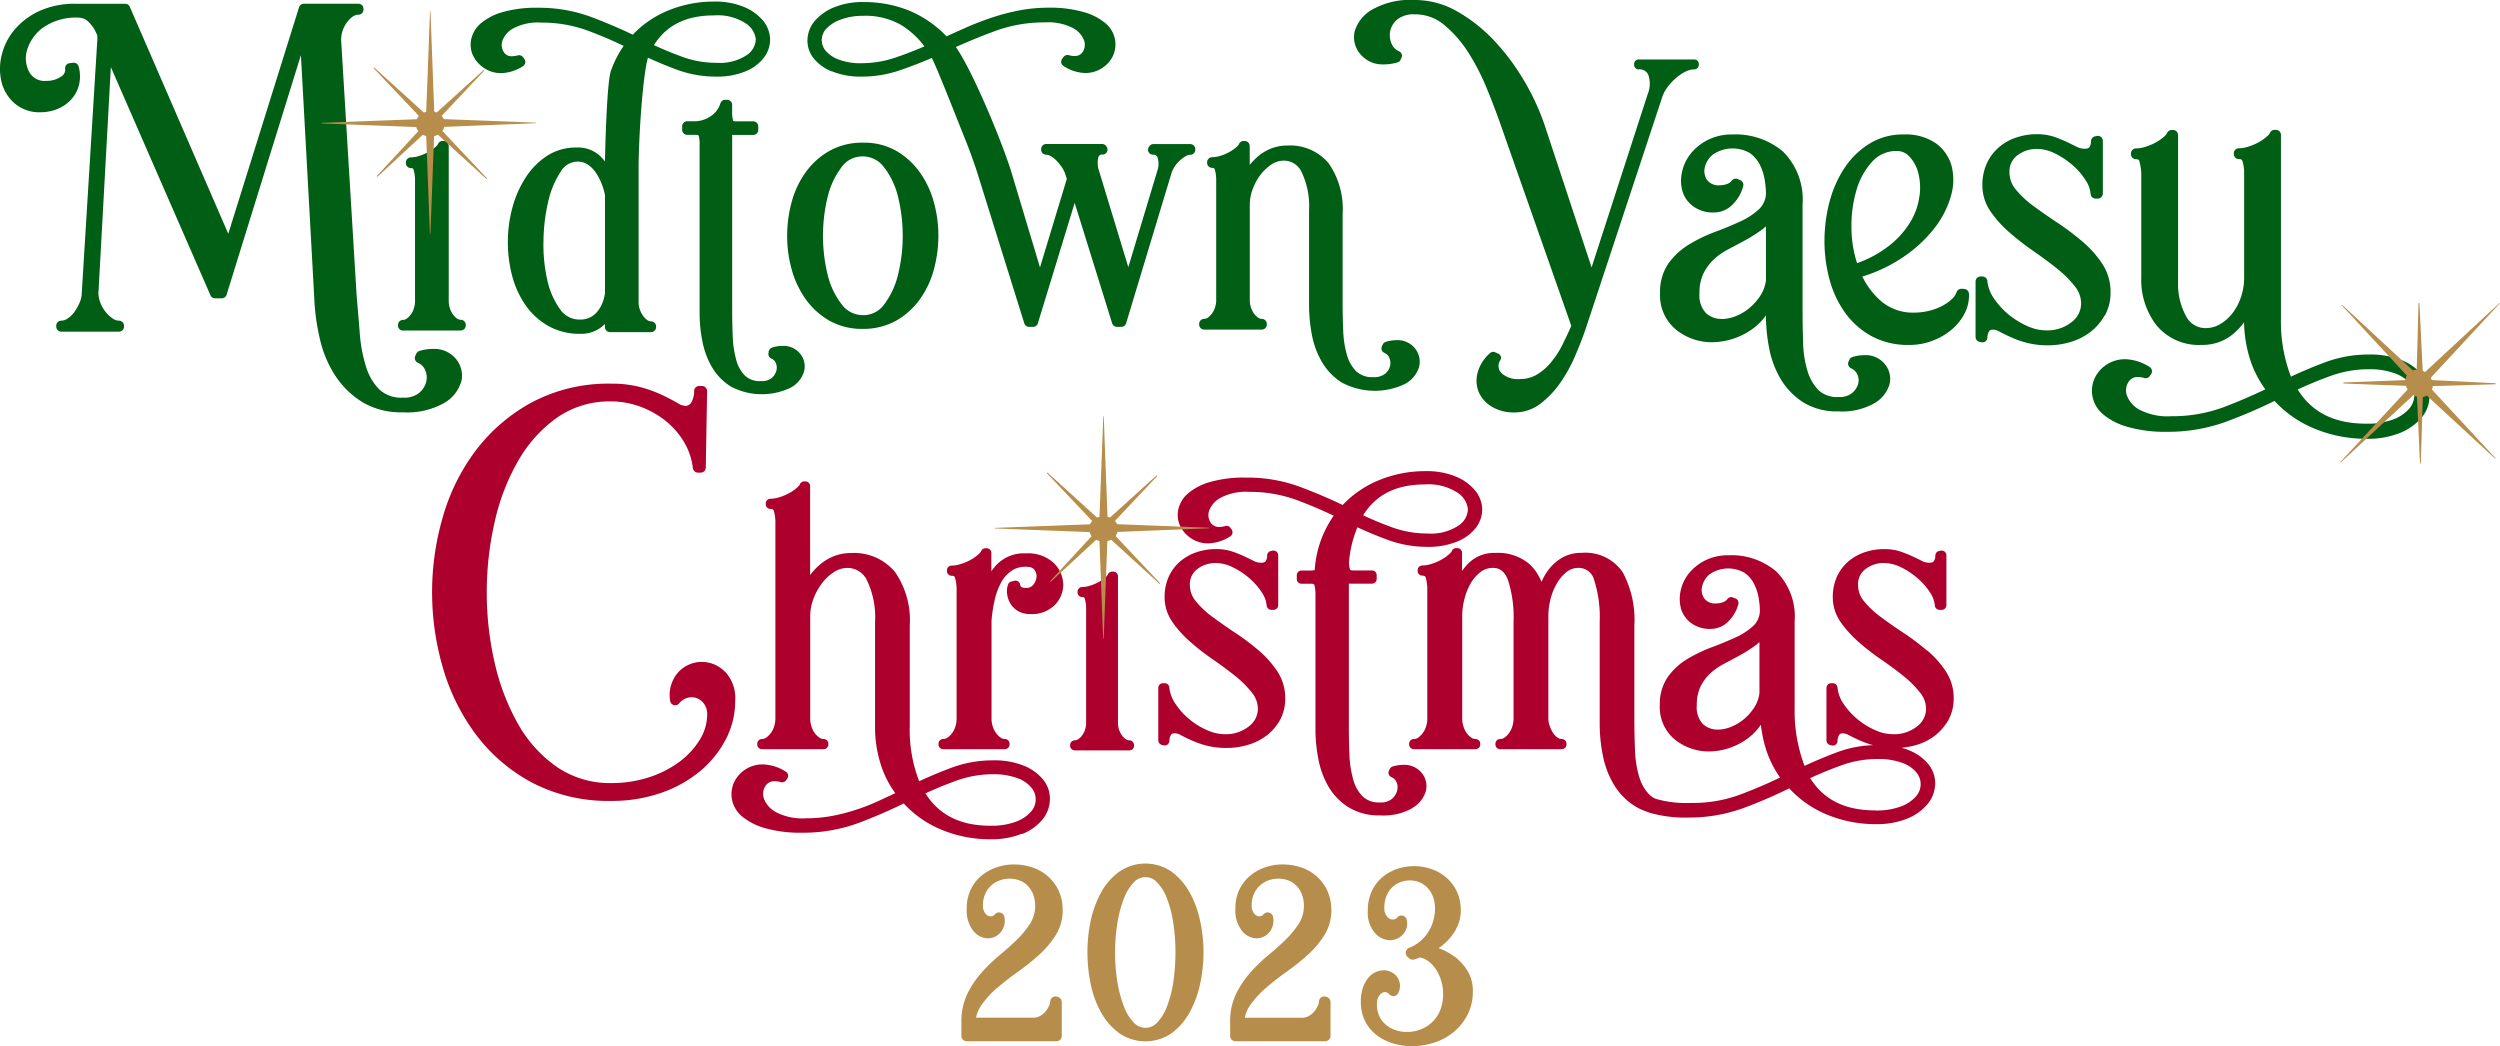 <svg xmlns="http://www.w3.org/2000/svg" width="243.659" height="101.969"><path d="M97.193 96.289a25.01 25.01 0 011.987-1.553 22.751 22.751 0 002.059-1.641 9.06 9.06 0 001.633-1.915 4.571 4.571 0 00.7-2.462 4.51 4.51 0 00-.418-1.963 4.315 4.315 0 00-1.086-1.408 4.4 4.4 0 00-1.529-.829 5.594 5.594 0 00-1.706-.265 5.218 5.218 0 00-1.657.265 4.559 4.559 0 00-1.48.8 3.948 3.948 0 00-1.062 1.335 4.1 4.1 0 00-.41 1.874 3.216 3.216 0 00.628 2.188 1.894 1.894 0 001.416.74 1.6 1.6 0 001.247-.579 1.759 1.759 0 00.378-1.5.528.528 0 00-.378-.426.456.456 0 00-.145-.024.518.518 0 00-.394.177.515.515 0 01-.418.209.636.636 0 01-.5-.257 1.186 1.186 0 01-.257-.813 2.607 2.607 0 01.225-1.126 2.47 2.47 0 01.579-.813 2.425 2.425 0 01.821-.491 2.836 2.836 0 01.957-.177 2.941 2.941 0 01.949.161 2.122 2.122 0 01.78.483 2.549 2.549 0 01.563.837 3.282 3.282 0 01-.241 2.848 8.855 8.855 0 01-1.255 1.553 24.075 24.075 0 01-1.689 1.52 17.139 17.139 0 00-1.786 1.714 9.344 9.344 0 00-1.416 2.1 6.1 6.1 0 00-.587 2.735v1.376a.522.522 0 00.523.523h8.737a.522.522 0 00.523-.523v-3.29a.526.526 0 00-.378-.507l-.08-.024a.456.456 0 00-.145-.024.544.544 0 00-.314.1.534.534 0 00-.209.418 1.043 1.043 0 01-.1.362 2.323 2.323 0 01-.338.563 1.825 1.825 0 01-.547.459 1.418 1.418 0 01-.708.169h-5.533a3.217 3.217 0 01.547-1.263 9.634 9.634 0 011.512-1.657zm26.186 0a25.013 25.013 0 011.987-1.555 21.429 21.429 0 002.059-1.641 9.059 9.059 0 001.633-1.915 4.571 4.571 0 00.7-2.462 4.51 4.51 0 00-.418-1.963 4.315 4.315 0 00-1.086-1.408 4.4 4.4 0 00-1.529-.829 5.594 5.594 0 00-1.706-.265 5.218 5.218 0 00-1.657.265 4.441 4.441 0 00-1.472.8 3.981 3.981 0 00-1.48 3.21 3.216 3.216 0 00.627 2.188 1.894 1.894 0 001.416.74 1.6 1.6 0 001.247-.579 1.759 1.759 0 00.378-1.5.528.528 0 00-.378-.426.456.456 0 00-.145-.024.518.518 0 00-.394.177.512.512 0 01-.41.209.646.646 0 01-.5-.257 1.186 1.186 0 01-.257-.813 2.607 2.607 0 01.225-1.126 2.47 2.47 0 01.579-.813 2.561 2.561 0 01.821-.491 2.836 2.836 0 01.957-.177 2.94 2.94 0 01.949.161 2.121 2.121 0 01.78.483 2.549 2.549 0 01.563.837 3.282 3.282 0 01-.241 2.848 9.159 9.159 0 01-1.255 1.553 24.075 24.075 0 01-1.689 1.52 16.346 16.346 0 00-1.786 1.714 9.343 9.343 0 00-1.416 2.1 6.1 6.1 0 00-.587 2.735v1.376a.522.522 0 00.523.523h8.737a.522.522 0 00.523-.523v-3.29a.526.526 0 00-.378-.507l-.08-.024a.456.456 0 00-.145-.024.544.544 0 00-.314.1.534.534 0 00-.209.418 1.043 1.043 0 01-.1.362 2.578 2.578 0 01-.346.571 1.825 1.825 0 01-.547.459 1.418 1.418 0 01-.708.169h-5.527a3.218 3.218 0 01.547-1.263 9.634 9.634 0 011.509-1.643zm18.359-3.057a5.417 5.417 0 00-1.529-.821 5.561 5.561 0 001.078-.949 4.785 4.785 0 00.78-1.223 3.714 3.714 0 00.306-1.5 4.248 4.248 0 00-.394-1.874 4.026 4.026 0 00-1.054-1.368 4.437 4.437 0 00-1.464-.813 5.193 5.193 0 00-1.641-.265 5.107 5.107 0 00-1.633.265 4.451 4.451 0 00-1.44.8 3.946 3.946 0 00-1.038 1.352 4.337 4.337 0 00-.394 1.874 3.068 3.068 0 00.668 2.2 2.011 2.011 0 001.48.724 1.7 1.7 0 001.239-.523 1.565 1.565 0 00.41-1.44.521.521 0 00-.37-.418.506.506 0 00-.153-.024.519.519 0 00-.386.169.584.584 0 01-.451.225.729.729 0 01-.555-.282 1.216 1.216 0 01-.274-.861 2.97 2.97 0 01.217-1.175 2.431 2.431 0 01.563-.837 2.286 2.286 0 01.788-.491 2.637 2.637 0 01.917-.169 2.518 2.518 0 01.9.169 2.318 2.318 0 01.772.5 2.664 2.664 0 01.563.861 3.247 3.247 0 01.217 1.255 4.326 4.326 0 01-.161 1.126 4.088 4.088 0 01-.475 1.086 4.043 4.043 0 01-.788.917 3.683 3.683 0 01-1.086.652.533.533 0 00-.161.893l.161.137a.5.5 0 00.346.129.306.306 0 00.145-.024c.113-.032.233-.072.346-.113a2.23 2.23 0 00.209-.08 1.96 1.96 0 01.66.265 2.8 2.8 0 01.772.716 4.332 4.332 0 01.821 2.574 4.105 4.105 0 01-.306 1.649 3.339 3.339 0 01-1.923 1.826 3.622 3.622 0 01-2.4.056 2.852 2.852 0 01-.941-.523 2.381 2.381 0 01-.644-.837 2.675 2.675 0 01-.233-1.183 1.282 1.282 0 01.274-.885.666.666 0 01.507-.282.557.557 0 01.426.225.536.536 0 00.386.169.392.392 0 00.1-.008.534.534 0 00.394-.322 1.48 1.48 0 00-.169-1.6 1.614 1.614 0 00-1.263-.587 1.952 1.952 0 00-.8.185 2.055 2.055 0 00-.74.6 3.073 3.073 0 00-.5.957 4.333 4.333 0 00-.185 1.327 4.145 4.145 0 00.426 1.915 4 4 0 001.15 1.36 5.088 5.088 0 001.593.788 6.2 6.2 0 001.81.265 7.149 7.149 0 002.108-.33 5.766 5.766 0 001.907-1.006 5.3 5.3 0 001.376-1.673 4.959 4.959 0 00.547-2.365 3.67 3.67 0 00-.539-2 5.183 5.183 0 00-1.239-1.36zm-25.8-6.259a6.248 6.248 0 00-1.746-2.011 4.494 4.494 0 00-5.108 0 6.125 6.125 0 00-1.762 2.011 10.048 10.048 0 00-1.014 2.751 14.74 14.74 0 00-.322 3.105 15.291 15.291 0 00.322 3.105 9.551 9.551 0 001.014 2.751 6.125 6.125 0 001.762 2.011 4.494 4.494 0 005.108 0 6.271 6.271 0 001.746-2.011 10.056 10.056 0 001.022-2.751 14.513 14.513 0 000-6.227 10.056 10.056 0 00-1.022-2.751zm-4.3 13.2a1.539 1.539 0 01-1.142-.515 4.71 4.71 0 01-.973-1.609 11.894 11.894 0 01-.628-2.405 18.2 18.2 0 010-5.607 12.061 12.061 0 01.628-2.422 4.789 4.789 0 01.973-1.609 1.525 1.525 0 012.285 0 4.71 4.71 0 01.973 1.609 11.362 11.362 0 01.611 2.413 19.177 19.177 0 01.2 2.816 20.143 20.143 0 01-.2 2.808 11.409 11.409 0 01-.611 2.405 4.71 4.71 0 01-.973 1.609 1.539 1.539 0 01-1.142.515z" fill="#b68d4b"/><path d="M70.637 65.454a3.128 3.128 0 00-4.481.008 3.353 3.353 0 00-.845 2.816.505.505 0 00.338.434.558.558 0 00.161.024.485.485 0 00.37-.169 1.6 1.6 0 011.215-.611 1.462 1.462 0 011.07.459 1.638 1.638 0 01.459 1.2 4.688 4.688 0 01-.724 2.486 7.7 7.7 0 01-2 2.164 10.4 10.4 0 01-2.969 1.5 11.7 11.7 0 01-3.652.555 9.126 9.126 0 01-5.277-1.553 12.719 12.719 0 01-3.789-4.167 21.891 21.891 0 01-2.293-5.969 30.635 30.635 0 01-.78-6.886 30.955 30.955 0 01.78-6.911 21.054 21.054 0 012.325-5.993 13.131 13.131 0 013.8-4.175 8.94 8.94 0 015.23-1.543 8.248 8.248 0 012.727.475 8.8 8.8 0 012.462 1.335 7.8 7.8 0 011.85 2.059 6.463 6.463 0 01.917 2.631.5.5 0 00.5.442h.257a.494.494 0 00.5-.491l.129-7.442a.5.5 0 00-.147-.361.512.512 0 00-.362-.153h-.257a.5.5 0 00-.5.5 2.114 2.114 0 01-.274 1.1.643.643 0 01-.619.338 1.5 1.5 0 01-.7-.265 22.541 22.541 0 00-1.464-.764 12.486 12.486 0 00-2.116-.78 10.788 10.788 0 00-2.9-.354 15.926 15.926 0 00-7.675 1.786 17.035 17.035 0 00-5.462 4.634 19.793 19.793 0 00-3.258 6.492 26.245 26.245 0 000 14.835 20.194 20.194 0 003.258 6.524 16.6 16.6 0 005.471 4.642 16.1 16.1 0 007.675 1.754 14.545 14.545 0 004.835-.78 12.083 12.083 0 003.805-2.116 10.122 10.122 0 002.51-3.1 8.1 8.1 0 00.917-3.733 3.784 3.784 0 00-1.014-2.9zm29.356-11.521a3.709 3.709 0 00-2.872 1.118 5.511 5.511 0 00-.5.628v-1.786a.458.458 0 00-.459-.459h-.121a.453.453 0 00-.426.3c0 .008-.048.121-.306.338a3.711 3.711 0 01-.724.5 4.849 4.849 0 01-.925.394 2.972 2.972 0 01-.909.161.458.458 0 00-.459.459v.072a.458.458 0 00.459.459c.233 0 .3.072.338.225a3.838 3.838 0 01.145 1.078v12.659a2.423 2.423 0 01-.1.668 2.149 2.149 0 01-.306.66 1.749 1.749 0 01-.467.475.741.741 0 01-.434.145.458.458 0 00-.459.459v.072a.458.458 0 00.459.459h6.01a.458.458 0 00.459-.459v-.074a.458.458 0 00-.459-.459.715.715 0 01-.434-.153 1.723 1.723 0 01-.459-.475 2.148 2.148 0 01-.306-.66 2.379 2.379 0 01-.1-.668v-9.6a13.849 13.849 0 01.3-1.955 6.612 6.612 0 01.611-1.7 3.325 3.325 0 011-1.158 2.4 2.4 0 011.456-.418c.587 0 .748.209.8.282a1 1 0 01.217.716 1.393 1.393 0 01-.322.764.844.844 0 01-.7.306c-.515 0-.555-.2-.579-.338a.453.453 0 00-.451-.378.274.274 0 00-.113.016l-.29.072a.461.461 0 00-.322.3 1.989 1.989 0 00-.08.973 2.387 2.387 0 00.33.9 2.011 2.011 0 00.764.724 2.318 2.318 0 001.15.274 3.171 3.171 0 002.389-.877 2.831 2.831 0 00.829-1.987 3.023 3.023 0 00-.909-2.1 3.639 3.639 0 00-2.719-.949z" fill="#ad002d"/><path d="M99.622 81.286a4.849 4.849 0 001.971-1.4 3.2 3.2 0 00.732-1.9 2.951 2.951 0 00-.6-1.931 4.63 4.63 0 00-1.891-1.408 7.633 7.633 0 00-3.065-.539 11.391 11.391 0 00-3.966.692c-1.062.394-2.14.845-3.218 1.343a13.828 13.828 0 01-.917-5.39v-9.781a8.23 8.23 0 00-1.44-5.229 5.193 5.193 0 00-4.288-1.842 4.4 4.4 0 00-1.7.322 4.863 4.863 0 00-1.384.853 6.466 6.466 0 00-.9.973v-8.672a.458.458 0 00-.459-.459h-.118a.453.453 0 00-.426.3c0 .008-.048.121-.306.338a3.711 3.711 0 01-.724.5 4.85 4.85 0 01-.925.394 2.972 2.972 0 01-.909.161.458.458 0 00-.459.459v.072a.458.458 0 00.459.459c.233 0 .3.072.338.225a3.717 3.717 0 01.145 1.038v19.2a2.423 2.423 0 01-.1.668 2.149 2.149 0 01-.306.66 2.053 2.053 0 01-.467.483.771.771 0 01-.434.153.458.458 0 00-.459.459v.072a.458.458 0 00.459.459h6.01a.458.458 0 00.459-.459v-.072a.458.458 0 00-.459-.459.715.715 0 01-.434-.153 1.872 1.872 0 01-.467-.475 2.148 2.148 0 01-.306-.66 2.379 2.379 0 01-.1-.668V59.999a4.762 4.762 0 01.3-1.6 6.018 6.018 0 01.821-1.52 4.721 4.721 0 011.183-1.118 2.4 2.4 0 011.352-.41 2.1 2.1 0 011.882 1.231 8.3 8.3 0 01.78 4.03v10.143a11.9 11.9 0 00.6 3.886 9.69 9.69 0 001.368 2.663c-.539.257-1.086.507-1.641.764a19.722 19.722 0 01-2.2.861 18.56 18.56 0 01-2.349.6 13.6 13.6 0 01-2.526.225 5.513 5.513 0 01-2.961-.628 2.5 2.5 0 01-1.126-1.3 1.4 1.4 0 01.137-1.2 1.011 1.011 0 01.949-.483 2.15 2.15 0 01.571.088.354.354 0 00.129.016.452.452 0 00.378-.2l.121-.177a.458.458 0 00-.137-.652 4.327 4.327 0 00-2.212-.716 3.079 3.079 0 00-2.848 1.754 2.791 2.791 0 00-.2 1.649 2.85 2.85 0 00.965 1.649 6.148 6.148 0 002.234 1.154 12.582 12.582 0 003.652.451 15.6 15.6 0 005.489-.951c1.52-.571 3-1.207 4.4-1.9a10.422 10.422 0 003.677 2.558 12.378 12.378 0 004.738.933 8.058 8.058 0 003.1-.539zm-2.856-5.824a6.6 6.6 0 012.438.394 3.132 3.132 0 011.352.949 1.779 1.779 0 01-.08 2.309 3.587 3.587 0 01-1.44.965 6.759 6.759 0 01-2.5.4c-2.92 0-5-1.03-6.339-3.154 1.038-.483 2.076-.9 3.081-1.263a10.374 10.374 0 013.508-.6zm40.885 3.288a2.837 2.837 0 001.319-1.649 2.008 2.008 0 00-.394-1.754 2.168 2.168 0 00-1.818-.8 3.4 3.4 0 00-1.03.161.478.478 0 00-.282.249l-.08.169a.451.451 0 00-.008.354.461.461 0 00.249.257.939.939 0 01.515.523 1.268 1.268 0 01.04.829 1.588 1.588 0 01-.515.788 1.68 1.68 0 01-1.126.33 2.272 2.272 0 01-1.706-.579 3.705 3.705 0 01-.925-1.649 10.412 10.412 0 01-.37-2.43 64.478 64.478 0 01-.056-2.775V56.885h2.253a.458.458 0 00.459-.459v-.37a.458.458 0 00-.459-.459h-1.818c-.088 0-.29-.008-.322-.088a2.47 2.47 0 01-.1-.724 11.3 11.3 0 01.821-3.395c1.022.475 2.043.893 3.057 1.263a11.027 11.027 0 003.749.644 7.348 7.348 0 002.936-.523 4.386 4.386 0 001.818-1.352 2.93 2.93 0 00.6-1.826 2.968 2.968 0 00-.716-1.826 4.853 4.853 0 00-1.882-1.335 7.465 7.465 0 00-2.952-.515 11.819 11.819 0 00-4.537.893 10.156 10.156 0 00-3.508 2.405 51.213 51.213 0 00-4.167-1.77 14.721 14.721 0 00-5.229-.9 12 12 0 00-3.548.434 5.737 5.737 0 00-2.132 1.11 2.874 2.874 0 00-.949 1.577 2.538 2.538 0 00.193 1.609 3.007 3.007 0 001.062 1.191 2.937 2.937 0 001.689.491 4.255 4.255 0 002.124-.684.441.441 0 00.209-.3.483.483 0 00-.072-.362l-.121-.169a.455.455 0 00-.378-.193.354.354 0 00-.129.016 2.087 2.087 0 01-.555.088.946.946 0 01-.885-.451 1.33 1.33 0 01-.129-1.126 2.4 2.4 0 011.07-1.239 5.256 5.256 0 012.816-.6 13.261 13.261 0 014.61.78c1.255.467 2.478.981 3.644 1.545a10.347 10.347 0 00-1.85 5.3 1.837 1.837 0 01-.354.04h-.933a.458.458 0 00-.459.459v.37a.458.458 0 00.459.459h.933c.282 0 .306.08.314.1a3.345 3.345 0 01.113.957v13.175a15.051 15.051 0 00.282 2.848 8.522 8.522 0 00.981 2.679 5.911 5.911 0 001.947 2.019 5.654 5.654 0 003.089.8 5.737 5.737 0 003.137-.7zm-4.795-28.527c1.255-2.027 3.234-3.009 6.034-3.009a5.141 5.141 0 013.154.8 2.193 2.193 0 011.022 1.609 1.965 1.965 0 01-.893 1.585 4.838 4.838 0 01-3.049.788 9.975 9.975 0 01-3.363-.571 32.191 32.191 0 01-2.9-1.2z" fill="#ad002d"/><path d="M123.396 71.736a5.16 5.16 0 001.335-1.52 4.324 4.324 0 00.531-2.172 4.693 4.693 0 00-.756-2.59 9.745 9.745 0 00-1.81-2.043 23.236 23.236 0 00-2.285-1.722 51.946 51.946 0 01-2.22-1.553 8.447 8.447 0 01-1.641-1.537 2.44 2.44 0 01-.579-1.561 1.836 1.836 0 01.724-1.577 2.913 2.913 0 011.818-.587 3.793 3.793 0 011.649.418 7.5 7.5 0 011.633 1.086 6.455 6.455 0 011.191 1.368 2.751 2.751 0 01.466 1.258.465.465 0 00.459.434h.209a.458.458 0 00.459-.459v-4.854a.483.483 0 00-.169-.362.473.473 0 00-.29-.1.392.392 0 00-.1.008l-.161.032a.465.465 0 00-.362.451.867.867 0 01-.153.547c-.024.032-.1.145-.418.145a1.54 1.54 0 01-.716-.169c-.29-.145-.6-.3-.933-.451a12.376 12.376 0 00-1.158-.467 4.954 4.954 0 00-1.633-.241 5.822 5.822 0 00-1.826.29 4.817 4.817 0 00-1.617.893 4.319 4.319 0 00-1.126 1.488 4.777 4.777 0 00-.41 2.027 4.191 4.191 0 00.756 2.4 10.472 10.472 0 001.762 1.955 23.49 23.49 0 002.22 1.722 38.238 38.238 0 012.156 1.6 9.8 9.8 0 011.609 1.609 2.507 2.507 0 01.587 1.569 2.149 2.149 0 01-.885 1.73 3.581 3.581 0 01-2.365.756 4.189 4.189 0 01-1.706-.394 7.3 7.3 0 01-1.722-1.062 6.971 6.971 0 01-1.35-1.497 3.363 3.363 0 01-.6-1.6.456.456 0 00-.459-.418h-.161a.458.458 0 00-.459.459v5.109a.465.465 0 00.362.451l.161.04s.064.008.1.008a.429.429 0 00.29-.1.471.471 0 00.169-.362 1.094 1.094 0 01.161-.571c.032-.048.088-.153.37-.153a1.214 1.214 0 01.579.177c.3.161.644.33 1.054.515a9.18 9.18 0 001.448.507 7.739 7.739 0 002.019.233 7.186 7.186 0 001.979-.29 5.5 5.5 0 001.834-.9zm-12.872.942v-.064a.458.458 0 00-.459-.459.606.606 0 01-.354-.121 1.479 1.479 0 01-.394-.41 2.011 2.011 0 01-.266-.563 1.941 1.941 0 01-.088-.571V56.171a.458.458 0 00-.459-.459h-.113a.461.461 0 00-.426.3 1.1 1.1 0 01-.257.282 3.326 3.326 0 01-.627.434 4.408 4.408 0 01-.813.346 2.623 2.623 0 01-.788.137.438.438 0 00-.322.137.451.451 0 00-.137.322v.064a.458.458 0 00.459.459c.193 0 .217.064.249.161a3.487 3.487 0 01.129.933v11.202a2.25 2.25 0 01-.089.571 1.729 1.729 0 01-.265.563 1.6 1.6 0 01-.394.41.625.625 0 01-.354.121.458.458 0 00-.459.459v.064a.458.458 0 00.459.459h5.318a.458.458 0 00.459-.459zm77.295-9.268a23.24 23.24 0 00-2.285-1.722 45.602 45.602 0 01-2.22-1.553 8.686 8.686 0 01-1.641-1.537 2.44 2.44 0 01-.579-1.561 1.836 1.836 0 01.724-1.577 2.913 2.913 0 011.818-.587 3.793 3.793 0 011.649.418 7.5 7.5 0 011.633 1.086 6.456 6.456 0 011.191 1.368 2.751 2.751 0 01.467 1.263.465.465 0 00.459.434h.209a.458.458 0 00.459-.459v-4.857a.483.483 0 00-.169-.362.473.473 0 00-.29-.1.391.391 0 00-.1.008l-.161.032a.465.465 0 00-.362.451.867.867 0 01-.153.547c-.024.032-.113.145-.418.145a1.54 1.54 0 01-.716-.169c-.29-.145-.6-.3-.933-.451a12.375 12.375 0 00-1.158-.467 4.955 4.955 0 00-1.633-.241 5.822 5.822 0 00-1.826.29 4.818 4.818 0 00-1.617.893 4.319 4.319 0 00-1.126 1.488 4.777 4.777 0 00-.41 2.027 4.191 4.191 0 00.756 2.4 10.761 10.761 0 001.762 1.955 23.491 23.491 0 002.22 1.722 34.695 34.695 0 012.156 1.6 9.8 9.8 0 011.609 1.609 2.507 2.507 0 01.587 1.569 2.149 2.149 0 01-.885 1.73 3.581 3.581 0 01-2.365.756 4.189 4.189 0 01-1.706-.394 7.3 7.3 0 01-1.722-1.062 6.971 6.971 0 01-1.352-1.488 3.363 3.363 0 01-.6-1.6.456.456 0 00-.459-.418h-.161a.458.458 0 00-.459.459v5.108a.465.465 0 00.362.451l.161.04s.064.008.1.008a.429.429 0 00.29-.1.471.471 0 00.169-.362 1.094 1.094 0 01.161-.571c.032-.048.089-.153.37-.153a1.214 1.214 0 01.579.177c.3.161.644.33 1.062.515a9.915 9.915 0 001.287.459 11.018 11.018 0 00-3.467.676c-1.062.394-2.14.845-3.21 1.343a15.109 15.109 0 01-.965-5.567v-8.501a6.208 6.208 0 00-1.8-4.891 6.743 6.743 0 00-4.626-1.569 4.943 4.943 0 00-2.333.523 4.866 4.866 0 00-1.569 1.271 3.986 3.986 0 00-.788 1.706 3.657 3.657 0 00.048 1.73 2.712 2.712 0 00.99 1.384 3.06 3.06 0 001.883.563 2.414 2.414 0 001.77-.764 3.637 3.637 0 00.941-1.665.453.453 0 00-.265-.531l-.249-.1a.477.477 0 00-.185-.04.462.462 0 00-.37.193.887.887 0 01-.394.29 1.675 1.675 0 01-.668.129 1.31 1.31 0 01-1.183-.467 1.449 1.449 0 01-.233-1.134 2.2 2.2 0 01.747-1.238 3.2 3.2 0 013.4-.142 2.939 2.939 0 01.925 1.07 4.676 4.676 0 01.451 1.376 7.941 7.941 0 01.121 1.223 2.058 2.058 0 01-.636 1.5 6.4 6.4 0 01-1.706 1.118c-.716.33-1.488.652-2.309.957a14.442 14.442 0 00-2.405 1.15 6.3 6.3 0 00-1.907 1.746 4.6 4.6 0 00-.788 2.751 4.061 4.061 0 001.488 3.379 5.242 5.242 0 003.331 1.142 6.422 6.422 0 003.323-.981 5.555 5.555 0 001.706-1.625 12.824 12.824 0 00.539 2.518 9.99 9.99 0 001.335 2.631 46.716 46.716 0 01-3.837 1.641 13.218 13.218 0 01-4.7.837h-.273a10.565 10.565 0 01-3.306-.4 1.954 1.954 0 01-.6-.386 4.141 4.141 0 01-1.014-1.754 10.135 10.135 0 01-.41-2.558 72.6 72.6 0 01-.064-2.944v-9.253a9.783 9.783 0 00-1.142-5.2 4.411 4.411 0 00-4.006-1.882 3.688 3.688 0 00-1.738.394 4.259 4.259 0 00-1.263.99 5.352 5.352 0 00-.861 1.36.951.951 0 00-.04.088 4.855 4.855 0 00-1.167-1.73 4.755 4.755 0 00-3.339-1.094 3.517 3.517 0 00-2.7 1.1 6.025 6.025 0 00-.539.66v-1.77a.458.458 0 00-.459-.459h-.121a.453.453 0 00-.426.3c0 .008-.048.121-.306.338a3.711 3.711 0 01-.724.5 4.85 4.85 0 01-.925.394 2.972 2.972 0 01-.909.161.458.458 0 00-.459.459v.072a.458.458 0 00.459.459c.233 0 .3.072.338.225a3.839 3.839 0 01.145 1.078v12.664a2.422 2.422 0 01-.1.668 2.148 2.148 0 01-.306.66 2.053 2.053 0 01-.467.483.741.741 0 01-.434.145.458.458 0 00-.459.459v.072a.458.458 0 00.459.459h6.01a.458.458 0 00.459-.459v-.072a.458.458 0 00-.459-.459.715.715 0 01-.434-.153 1.723 1.723 0 01-.459-.475 2.148 2.148 0 01-.306-.66 2.379 2.379 0 01-.1-.668V59.999a6.734 6.734 0 01.193-1.529 6.128 6.128 0 01.587-1.537 3.912 3.912 0 01.973-1.158 1.946 1.946 0 011.239-.426c.434 0 1.054.121 1.464 1.167a11.774 11.774 0 01.547 4.095v9.461a2.422 2.422 0 01-.1.668 2.354 2.354 0 01-.306.66 2.054 2.054 0 01-.467.483.741.741 0 01-.434.145.458.458 0 00-.459.459v.072a.458.458 0 00.459.459h6.01a.458.458 0 00.459-.459v-.072a.458.458 0 00-.459-.459.715.715 0 01-.434-.153 1.615 1.615 0 01-.434-.467 3.206 3.206 0 01-.322-.692 2.08 2.08 0 01-.121-.644V59.999a6.734 6.734 0 01.193-1.529 5.748 5.748 0 01.6-1.537 4.024 4.024 0 01.957-1.167 1.836 1.836 0 011.207-.418 1.539 1.539 0 011.5 1.167 11.743 11.743 0 01.547 4.095v9.96a15.524 15.524 0 00.3 3.017 8.7 8.7 0 001.062 2.848 6.372 6.372 0 00.893 1.175 5.9 5.9 0 001.818 1.3c.04.016.579.233.861.322a12.583 12.583 0 003.652.451 15.562 15.562 0 005.487-.949 47.353 47.353 0 004.4-1.9 10.351 10.351 0 003.676 2.558 12.378 12.378 0 004.738.933 7.944 7.944 0 003.081-.539 4.977 4.977 0 001.963-1.392 3.211 3.211 0 00.764-1.907 2.951 2.951 0 00-.6-1.931 4.63 4.63 0 00-1.891-1.408 5.663 5.663 0 00-.788-.265 7.87 7.87 0 001.384-.257 5.5 5.5 0 001.834-.9 5.16 5.16 0 001.335-1.52 4.324 4.324 0 00.531-2.172 4.693 4.693 0 00-.756-2.59 9.566 9.566 0 00-1.818-2.043zm-5.044 15.575c-2.944 0-5.028-1.03-6.347-3.146 1.038-.483 2.076-.9 3.081-1.263a10.34 10.34 0 013.508-.6 6.634 6.634 0 012.438.394 3.132 3.132 0 011.352.949 1.779 1.779 0 01-.08 2.309 3.587 3.587 0 01-1.44.965 6.759 6.759 0 01-2.5.4zm-15.348-7.876a2.1 2.1 0 01-1.464-.547 2.4 2.4 0 01-.587-1.834 4.054 4.054 0 01.362-1.81 4.533 4.533 0 01.949-1.287 6.3 6.3 0 011.335-.933c.539-.282 1.07-.563 1.593-.853a13.913 13.913 0 001.512-.965 4.08 4.08 0 00.354-.3v5a3.35 3.35 0 01-.523 1.4 5.09 5.09 0 01-1.014 1.134 4.861 4.861 0 01-1.255.74 3.513 3.513 0 01-1.271.257z" fill="#ad002d"/><path d="M78.529 29.163a7.27 7.27 0 002.309 2.092 6.45 6.45 0 003.234.8 6.573 6.573 0 003.266-.8 7.23 7.23 0 002.309-2.076 8.952 8.952 0 001.368-2.9 12.635 12.635 0 00.442-3.3 12.143 12.143 0 00-.442-3.282 9.07 9.07 0 00-1.368-2.9 7.3 7.3 0 00-2.288-2.091 6.325 6.325 0 00-3.25-.8 6.509 6.509 0 00-3.266.8 7.23 7.23 0 00-2.314 2.076 8.952 8.952 0 00-1.368 2.9 12.635 12.635 0 00-.442 3.3 12.143 12.143 0 00.442 3.282 9.278 9.278 0 001.368 2.9zm3.5-12.888a2.493 2.493 0 012.043-1.03 2.559 2.559 0 012.068 1.03 7.545 7.545 0 011.376 2.864 16.013 16.013 0 010 7.675 7.869 7.869 0 01-1.352 2.872 2.493 2.493 0 01-2.043 1.03 2.559 2.559 0 01-2.068-1.03 7.545 7.545 0 01-1.376-2.864 16.013 16.013 0 010-7.675 7.749 7.749 0 011.36-2.872zm-7.096 18.02a.513.513 0 00-.016.378.5.5 0 00.257.274.814.814 0 01.451.459 1.164 1.164 0 01.04.74 1.423 1.423 0 01-.467.708 1.533 1.533 0 01-1.022.29 2.1 2.1 0 01-1.561-.523 3.377 3.377 0 01-.853-1.52 9.95 9.95 0 01-.346-2.261 70.805 70.805 0 01-.056-2.6V13.153h2.051a.493.493 0 00.491-.491v-.346a.493.493 0 00-.491-.491h-1.704c-.193 0-.241-.04-.249-.048a2.81 2.81 0 01-.1-.829v-.732a.493.493 0 00-.491-.491h-.185a.486.486 0 00-.459.322 2.355 2.355 0 01-1.054 1.343 2.842 2.842 0 01-1.323.428h-.869a.493.493 0 00-.491.491v.346a.493.493 0 00.491.491h.869c.161 0 .225.032.241.056a2.921 2.921 0 01.1.885v16.467a13.935 13.935 0 00.265 2.679 8.025 8.025 0 00.925 2.526 5.566 5.566 0 001.842 1.907 6.461 6.461 0 005.9.088 2.676 2.676 0 001.255-1.577 1.948 1.948 0 00-.378-1.689 2.069 2.069 0 00-1.746-.772 3.092 3.092 0 00-.981.153.5.5 0 00-.3.257l-.072.161zm-35.659-2.083h5.631a.493.493 0 00.491-.491v-.064a.493.493 0 00-.491-.491.609.609 0 01-.37-.129 1.66 1.66 0 01-.418-.434 2.135 2.135 0 01-.282-.6 2.232 2.232 0 01-.1-.611v-15.16a.493.493 0 00-.491-.491h-.113a.488.488 0 00-.451.314 1.047 1.047 0 01-.274.3 4.257 4.257 0 01-.668.467 4.95 4.95 0 01-.861.37 2.685 2.685 0 01-.829.145.5.5 0 00-.491.491v.064a.493.493 0 00.491.491c.2 0 .233.064.265.177a3.544 3.544 0 01.137.99v11.854a2.278 2.278 0 01-.1.611 1.932 1.932 0 01-.282.6 1.8 1.8 0 01-.418.434.609.609 0 01-.37.129.493.493 0 00-.491.491v.064a.493.493 0 00.491.491z" fill="#005e15"/><path d="M44.958 37.216a2.549 2.549 0 00-.491-2.2 2.723 2.723 0 00-2.285-1.006 4.215 4.215 0 00-1.311.2.486.486 0 00-.3.265l-.1.225a.476.476 0 00-.008.378.5.5 0 00.257.274 1.337 1.337 0 01.732.748 1.8 1.8 0 01.08 1.142 2.051 2.051 0 01-.684 1.054 2.294 2.294 0 01-1.553.459 3.136 3.136 0 01-2.317-.788 5.378 5.378 0 01-1.3-2.22 14.267 14.267 0 01-.611-3.234c-.1-1.239-.2-2.462-.306-3.66L33.245 3.87a2.94 2.94 0 01.523-1.625 2.509 2.509 0 01.587-.611.956.956 0 01.579-.2.493.493 0 00.491-.491v-.09a.493.493 0 00-.491-.491h-5.318a.493.493 0 00-.467.338l-6.9 22.083L12.65.66a.487.487 0 00-.446-.29H7.437a8.323 8.323 0 00-3.709.752 7 7 0 00-2.424 1.911 5.972 5.972 0 00-1.18 2.526 5.419 5.419 0 00.056 2.55 4.029 4.029 0 001.3 2.011 3.69 3.69 0 002.47.821 4.376 4.376 0 001.714-.346 3.688 3.688 0 001.34-.973A3.3 3.3 0 007.72 8.19a3.628 3.628 0 00-.056-1.706.49.49 0 00-.475-.37h-.066l-.354.048a.458.458 0 00-.322.185.489.489 0 00-.1.362.764.764 0 01-.418.772 2.484 2.484 0 01-1.424.4 1.693 1.693 0 01-1.649-.853 2.814 2.814 0 01-.23-2.106 4.176 4.176 0 011.529-2.2 5.553 5.553 0 013.54-1 1.3 1.3 0 01.925.41 3.205 3.205 0 01.716 1l.129.265a.65.65 0 01.024.161v.264l-1.52 24.73a2.362 2.362 0 01-.193.9 4.673 4.673 0 01-.507.925 2.537 2.537 0 01-.66.652 1.133 1.133 0 01-.636.225.493.493 0 00-.491.491v.088a.493.493 0 00.491.491h5.623a.493.493 0 00.491-.491v-.088a.493.493 0 00-.491-.491 1.094 1.094 0 01-.636-.225 3.221 3.221 0 01-.7-.668 3.452 3.452 0 01-.491-.893 2.926 2.926 0 01-.177-.893L10.804 6.54l9.71 22.244a.484.484 0 00.442.29h.66a.483.483 0 00.467-.346l7.244-23.354 1.319 23.99a20.8 20.8 0 00.547 3.733 10.969 10.969 0 001.456 3.475 8.582 8.582 0 002.607 2.582 7.292 7.292 0 003.982 1.03 7.325 7.325 0 004.039-.9 3.56 3.56 0 001.673-2.092zm2.228-30.579a2.972 2.972 0 001.681.491 4.136 4.136 0 002.1-.676.525.525 0 00.225-.314.491.491 0 00-.08-.378l-.121-.169a.482.482 0 00-.4-.209.4.4 0 00-.137.016 1.894 1.894 0 01-.531.08.867.867 0 01-.837-.426 1.308 1.308 0 01-.122-1.079 2.293 2.293 0 011.03-1.191 5.1 5.1 0 012.743-.579 12.962 12.962 0 014.514.77c1.215.451 2.4.949 3.532 1.5a10.215 10.215 0 00-1.24 2.43c-.378 1.07-.547 6.911-.579 8.833a5.151 5.151 0 00-.338-.394 3.145 3.145 0 00-2.422-.965 5.18 5.18 0 00-2.9.821 7.053 7.053 0 00-2.068 2.1 10.29 10.29 0 00-1.28 2.875 13.026 13.026 0 00-.08 6.549 9.132 9.132 0 001.263 2.9 6.755 6.755 0 002.22 2.1 6.161 6.161 0 003.194.813 3.23 3.23 0 002.1-.684c.1-.088.209-.177.306-.274v.3a.493.493 0 00.491.491h4.006a.493.493 0 00.491-.491v-.064a.493.493 0 00-.491-.491.649.649 0 01-.378-.129 1.66 1.66 0 01-.418-.434 2.341 2.341 0 01-.306-.619 1.923 1.923 0 01-.113-.587V16.307c0-2.438.346-8.64.909-10.684a40.01 40.01 0 002.928 1.207 10.894 10.894 0 003.693.636 7.176 7.176 0 002.9-.515 4.275 4.275 0 001.785-1.336 2.884 2.884 0 00.6-1.818 2.962 2.962 0 00-.708-1.81 4.853 4.853 0 00-1.86-1.319 7.428 7.428 0 00-2.913-.515 11.746 11.746 0 00-4.465.877 9.909 9.909 0 00-3.435 2.349 52.55 52.55 0 00-4.071-1.73 14.618 14.618 0 00-5.14-.893 11.927 11.927 0 00-3.491.426 5.791 5.791 0 00-2.108 1.091 2.839 2.839 0 00-.941 1.569 2.507 2.507 0 00.193 1.6 3.083 3.083 0 001.054 1.183zm7.4 23.5a7.575 7.575 0 01-1.247-2.856 15.606 15.606 0 01-.37-3.821 17.9 17.9 0 01.467-3.837 8.825 8.825 0 011.2-2.872 1.928 1.928 0 011.625-1 1.776 1.776 0 011.006.274 2.909 2.909 0 01.788.78 5.087 5.087 0 01.579 1.094 6.25 6.25 0 01.33 1.118v9.556a4.382 4.382 0 01-.257.965 3.079 3.079 0 01-.5.845 2.15 2.15 0 01-.724.563 2.182 2.182 0 01-.965.2 2.294 2.294 0 01-1.939-1.014zm9.149-25.736c1.223-1.955 3.146-2.9 5.865-2.9a5.024 5.024 0 013.073.772 2.137 2.137 0 01.99 1.553 1.928 1.928 0 01-.861 1.529 4.72 4.72 0 01-2.969.764 9.51 9.51 0 01-3.282-.563 35.123 35.123 0 01-2.816-1.158zm17.352 2.55a7.316 7.316 0 002.9.515 11.379 11.379 0 003.725-.619 43.902 43.902 0 003.113-1.2c.563 1.175 1.842 4.393 2.566 6.227.274.684.483 1.215.587 1.472a50.526 50.526 0 011.311 3.612l4.545 14.561a.485.485 0 00.467.338h.386a.483.483 0 00.467-.346l3.588-11.737 3.652 11.737a.493.493 0 00.467.346h.426a.483.483 0 00.467-.346l4.4-14.561a2.592 2.592 0 01.314-.684 2.849 2.849 0 01.5-.6 3.624 3.624 0 01.587-.442.935.935 0 01.451-.137.493.493 0 00.491-.491v-.064a.493.493 0 00-.491-.491h-3.588a.494.494 0 00-.426.249l-.04.064a.491.491 0 000 .483.483.483 0 00.418.241.425.425 0 01.467.33 2.024 2.024 0 01-.048 1.263l-2.82 9.37-2.848-9.372a2.373 2.373 0 01-.08-1.3.361.361 0 01.418-.306.464.464 0 00.418-.241.472.472 0 000-.483l-.04-.064a.486.486 0 00-.426-.241h-5.446a.493.493 0 00-.491.491v.064a.493.493 0 00.491.491.935.935 0 01.451.137 2.646 2.646 0 01.571.459 4.526 4.526 0 01.523.652 2.492 2.492 0 01.314.644l.153.459-2.616 8.63-2.816-9.38c-.909-2.9-3.693-9.662-5.382-12.1a60.69 60.69 0 013.9-1.585 13.842 13.842 0 014.787-.813 5.228 5.228 0 012.775.579 2.277 2.277 0 011.038 1.191 1.282 1.282 0 01-.121 1.078.882.882 0 01-.837.426 1.853 1.853 0 01-.531-.08.4.4 0 00-.137-.016.493.493 0 00-.4.209l-.121.169a.52.52 0 00-.08.378.483.483 0 00.217.314 4 4 0 002.108.684 2.962 2.962 0 001.657-.483 2.848 2.848 0 001.062-1.2 2.68 2.68 0 00-.732-3.162 5.69 5.69 0 00-2.124-1.094 11.88 11.88 0 00-3.459-.426 15.2 15.2 0 00-2.792.257 20.97 20.97 0 00-2.607.676c-.829.274-1.665.587-2.47.941-.684.3-1.376.611-2.043.917a10.894 10.894 0 00-3.612-2.494 11.667 11.667 0 00-4.44-.846 7.312 7.312 0 00-2.912.515 4.927 4.927 0 00-1.858 1.3 3.015 3.015 0 00-.732 1.81 2.747 2.747 0 00.58 1.829 4.377 4.377 0 001.794 1.311zm3.121-5.414a7.011 7.011 0 013.556.861 8.113 8.113 0 012.333 2.124c-.957.41-1.907.78-2.84 1.094a10.278 10.278 0 01-3.278.545 5.955 5.955 0 01-2.293-.378 3.025 3.025 0 01-1.247-.877 1.614 1.614 0 01.072-2.084 3.5 3.5 0 011.368-.891 6.165 6.165 0 012.341-.386zm107.207 26.612h-.257a.479.479 0 00-.459.322 1.843 1.843 0 01-.5.716 4.472 4.472 0 01-.981.668 5.585 5.585 0 01-1.263.451 5.978 5.978 0 01-1.327.161 4.8 4.8 0 01-3.274-1.1 7.468 7.468 0 01-1.842-2.413 14.911 14.911 0 003.958-1.882 13.275 13.275 0 003.049-2.808 9.3 9.3 0 001.609-3.1 5.569 5.569 0 00.089-2.961 4.038 4.038 0 00-1.553-2.245 5.18 5.18 0 00-3.121-.853 6.176 6.176 0 00-3.395.933 7.946 7.946 0 00-2.413 2.389 11.171 11.171 0 00-1.44 3.306 15.028 15.028 0 00-.475 3.757 14.325 14.325 0 00.475 3.685 10.054 10.054 0 001.488 3.242 7.818 7.818 0 002.574 2.317 7.431 7.431 0 003.7.885 6.269 6.269 0 002.357-.434 6.335 6.335 0 001.858-1.11 5.118 5.118 0 001.231-1.577 3.782 3.782 0 00.4-1.874.487.487 0 00-.491-.459zm-4.336-9.067a6.487 6.487 0 01-.853 2.494 8.538 8.538 0 01-2.108 2.373 11.007 11.007 0 01-3.121 1.7 11.5 11.5 0 01-.547-3.331 12.347 12.347 0 01.483-3.773 6.989 6.989 0 011.545-2.8 3.152 3.152 0 012.413-1.03 1.625 1.625 0 011.2.539 3.618 3.618 0 01.861 1.561 5.857 5.857 0 01.137 2.253zm18.06 11.682a4.558 4.558 0 00.563-2.3 4.949 4.949 0 00-.8-2.743 10.241 10.241 0 00-1.923-2.164 25.4 25.4 0 00-2.421-1.826 68.188 68.188 0 01-2.357-1.641 9.476 9.476 0 01-1.738-1.625 2.579 2.579 0 01-.611-1.657 1.94 1.94 0 01.764-1.665 3.1 3.1 0 011.931-.628 4.007 4.007 0 011.746.442 8.139 8.139 0 011.722 1.15 6.572 6.572 0 011.255 1.456 2.874 2.874 0 01.491 1.335.485.485 0 00.483.459h.217a.493.493 0 00.491-.491v-5.141a.486.486 0 00-.491-.483.459.459 0 00-.1.008l-.177.04a.489.489 0 00-.386.475.953.953 0 01-.161.579c-.032.04-.113.153-.442.153a1.667 1.667 0 01-.764-.177q-.459-.229-.99-.483a14.01 14.01 0 00-1.223-.5 5.292 5.292 0 00-1.73-.257 6.116 6.116 0 00-1.939.314 5.039 5.039 0 00-1.714.949 4.57 4.57 0 00-1.191 1.577 5.045 5.045 0 00-.435 2.149 4.45 4.45 0 00.8 2.542 10.882 10.882 0 001.866 2.068 26.8 26.8 0 002.357 1.826c.8.555 1.577 1.126 2.277 1.689a10.349 10.349 0 011.706 1.706 2.662 2.662 0 01.619 1.665 2.289 2.289 0 01-.933 1.834 3.783 3.783 0 01-2.5.8 4.465 4.465 0 01-1.81-.418 8.1 8.1 0 01-1.826-1.126 7.59 7.59 0 01-1.432-1.577 3.56 3.56 0 01-.636-1.689.488.488 0 00-.483-.442h-.177a.493.493 0 00-.491.491v5.406a.489.489 0 00.386.475l.177.04s.072.008.1.008a.519.519 0 00.306-.1.506.506 0 00.185-.378 1.139 1.139 0 01.169-.6c.032-.056.1-.161.386-.161a1.328 1.328 0 01.619.193c.314.169.684.346 1.118.547a9.907 9.907 0 001.529.539 8.25 8.25 0 002.132.249 7.7 7.7 0 002.092-.306 6.028 6.028 0 001.947-.957 5.38 5.38 0 001.416-1.617z" fill="#005e15"/><path d="M164.763 15.012a4.2 4.2 0 00-.837 1.8 3.783 3.783 0 00.056 1.834 2.814 2.814 0 001.046 1.464 3.23 3.23 0 002 .6 2.555 2.555 0 001.874-.813 3.855 3.855 0 001-1.77.481.481 0 00-.282-.563l-.257-.113a.553.553 0 00-.193-.04.481.481 0 00-.394.2.889.889 0 01-.418.306 1.85 1.85 0 01-.708.137 1.405 1.405 0 01-1.255-.491 1.536 1.536 0 01-.249-1.2 2.28 2.28 0 01.8-1.3 3.381 3.381 0 013.588-.153 3.149 3.149 0 01.981 1.134 5.228 5.228 0 01.475 1.456 10.251 10.251 0 01.129 1.3 2.187 2.187 0 01-.676 1.585 6.861 6.861 0 01-1.81 1.191 33.49 33.49 0 01-2.446 1.014 14.564 14.564 0 00-2.542 1.223 6.935 6.935 0 00-2.019 1.842 4.851 4.851 0 00-.829 2.912 4.321 4.321 0 001.577 3.58 5.521 5.521 0 003.524 1.207 6.809 6.809 0 003.516-1.038 5.718 5.718 0 001.7-1.569 16.761 16.761 0 00.314 3.186 9.364 9.364 0 001.126 3.017 6.94 6.94 0 002.18 2.253 6.226 6.226 0 003.443.893 6.357 6.357 0 003.507-.797 3.19 3.19 0 001.472-1.834 2.243 2.243 0 00-.434-1.955 2.4 2.4 0 00-2.019-.893 3.66 3.66 0 00-1.15.177.5.5 0 00-.3.257l-.089.193a.476.476 0 00-.008.378.5.5 0 00.257.274 1.167 1.167 0 01.619.619 1.338 1.338 0 01.064.917 1.791 1.791 0 01-.6.885 1.915 1.915 0 01-1.3.378 2.642 2.642 0 01-1.947-.66 4.488 4.488 0 01-1.078-1.858 10.507 10.507 0 01-.434-2.711c-.025-1.041-.053-2.091-.053-3.121V19.951a6.6 6.6 0 00-1.907-5.181 7.159 7.159 0 00-4.9-1.665 5.182 5.182 0 00-2.47.555 5.051 5.051 0 00-1.657 1.352zm3.041 16.073a2.22 2.22 0 01-1.545-.579 2.534 2.534 0 01-.619-1.939 4.273 4.273 0 01.386-1.915 4.821 4.821 0 011.006-1.368 6.562 6.562 0 011.416-.99c.571-.3 1.134-.6 1.689-.9a14.327 14.327 0 001.6-1.022 4.594 4.594 0 00.378-.314v5.294a3.582 3.582 0 01-.555 1.48 5.36 5.36 0 01-1.078 1.207 4.838 4.838 0 01-1.327.78 3.785 3.785 0 01-1.352.274zm68.316 5.528a4.8 4.8 0 00-2-1.488 8.18 8.18 0 00-3.242-.571 12.1 12.1 0 00-4.2.732 46.106 46.106 0 00-3.395 1.424 14.97 14.97 0 01-.973-5.7V13.146a.493.493 0 00-.491-.491h-.129a.487.487 0 00-.459.314 1.285 1.285 0 01-.322.362 4.268 4.268 0 01-.764.531 5.219 5.219 0 01-.981.418 3.044 3.044 0 01-.957.169.493.493 0 00-.491.491v.072a.493.493 0 00.491.491c.249 0 .314.08.362.241a3.8 3.8 0 01.153 1.1v10.244a5.967 5.967 0 01-.3 1.842 5.426 5.426 0 01-.821 1.577 4.267 4.267 0 01-1.207 1.078 2.788 2.788 0 01-1.456.394 2.113 2.113 0 01-1.874-1.158 6.559 6.559 0 01-.78-3.419v-14.24a.493.493 0 00-.491-.491h-.129a.487.487 0 00-.459.314 1.284 1.284 0 01-.322.362 4.27 4.27 0 01-.764.531 5.22 5.22 0 01-.981.418 3.084 3.084 0 01-.957.169.493.493 0 00-.491.491v.072a.493.493 0 00.491.491c.274 0 .3.088.338.225a5.884 5.884 0 01.177 1.118v10.173a7.239 7.239 0 001.5 4.69 5.349 5.349 0 004.384 1.891 4.654 4.654 0 003.2-1.175 7 7 0 00.933-1.022 12.721 12.721 0 00.628 3.733 10.093 10.093 0 001.448 2.792 52.14 52.14 0 01-4.055 1.738 14.431 14.431 0 01-5.125.885 5.884 5.884 0 01-3.129-.66 2.617 2.617 0 01-1.191-1.384 1.511 1.511 0 01.145-1.271 1.036 1.036 0 01.957-.507 2.134 2.134 0 01.6.1.4.4 0 00.137.016.5.5 0 00.4-.209l.129-.193a.487.487 0 00.072-.378.494.494 0 00-.225-.314 4.616 4.616 0 00-2.341-.756 3.266 3.266 0 00-1.866.539 3.189 3.189 0 00-1.15 1.327 2.968 2.968 0 00-.209 1.746 3.012 3.012 0 001.03 1.754 6.386 6.386 0 002.381 1.223 13.085 13.085 0 003.87.483 16.4 16.4 0 005.808-1.006 50.89 50.89 0 004.658-2 10.922 10.922 0 003.894 2.7 13.173 13.173 0 005.068.99 8.389 8.389 0 003.266-.571 5.44 5.44 0 002.084-1.472 3.215 3.215 0 00.129-4.063zm-.813 2a2.1 2.1 0 01-.515 1.239 3.851 3.851 0 01-1.529 1.022 7.132 7.132 0 01-2.647.418c-3.1 0-5.285-1.094-6.677-3.331 1.1-.507 2.188-.957 3.25-1.335a10.768 10.768 0 013.693-.636 6.993 6.993 0 012.582.418 3.5 3.5 0 011.456 1.006 1.761 1.761 0 01.4 1.2zM134.9 6.275a4.628 4.628 0 001.335-.2.417.417 0 00.265-.241l.1-.225a.431.431 0 00.008-.346.473.473 0 00-.228-.253 1.379 1.379 0 01-.78-.821 2.055 2.055 0 01-.088-1.239 2.037 2.037 0 01.716-1.086 2.541 2.541 0 011.641-.467 4.377 4.377 0 012.848 1 11.443 11.443 0 012.333 2.631 21.965 21.965 0 011.842 3.548 75.01 75.01 0 011.424 3.741l6.83 19.444a55.062 55.062 0 01-.837 1.786 8.923 8.923 0 01-1.118 1.738 5.394 5.394 0 01-1.4 1.223 3.156 3.156 0 01-1.649.434 2.335 2.335 0 01-1.826-.6 1.006 1.006 0 01-.072-1.263.451.451 0 00.024-.354.447.447 0 00-.241-.257l-.314-.137a.471.471 0 00-.177-.04.446.446 0 00-.306.121 3.854 3.854 0 00-1.223 1.931 2.974 2.974 0 00.129 1.9 3.094 3.094 0 001.3 1.416 4.077 4.077 0 002.132.539 4.157 4.157 0 002.59-.869 9.135 9.135 0 001.923-2.035 14.513 14.513 0 001.448-2.631c.4-.933.748-1.826 1.03-2.655l7.45-22.55a3.309 3.309 0 01.483-.925 5.462 5.462 0 01.821-.9 4.4 4.4 0 01.949-.644 1.914 1.914 0 01.869-.225.446.446 0 00.442-.442v-.087a.446.446 0 00-.442-.442h-5.422a.446.446 0 00-.442.442v.088a.446.446 0 00.442.442.9.9 0 01.965.6 2.689 2.689 0 01-.089 1.826l-5.462 16.87-4.634-14.038a23.65 23.65 0 00-2.019-4.28 21.816 21.816 0 00-2.9-3.845 15.406 15.406 0 00-3.551-2.788 8.272 8.272 0 00-4.1-1.11 7.58 7.58 0 00-4.151.917 3.648 3.648 0 00-1.73 2.116 2.52 2.52 0 00.531 2.228 2.83 2.83 0 002.325 1.014zm-17.522 25.849h5.6a.493.493 0 00.491-.491v-.062a.493.493 0 00-.491-.491.609.609 0 01-.37-.129 1.66 1.66 0 01-.418-.434 2.135 2.135 0 01-.282-.6 2.225 2.225 0 01-.1-.6v-9.389a4.435 4.435 0 01.274-1.472 5.462 5.462 0 01.756-1.4 4.537 4.537 0 011.086-1.03 2.207 2.207 0 011.231-.37 1.9 1.9 0 011.706 1.118 7.713 7.713 0 01.724 3.733v9.284a15.532 15.532 0 00.274 2.824 8.239 8.239 0 00.981 2.663 5.888 5.888 0 001.947 2.011 6.818 6.818 0 006.211.1 2.837 2.837 0 001.319-1.649 2.079 2.079 0 00-.394-1.77 2.178 2.178 0 00-1.826-.813 3.4 3.4 0 00-1.03.161.5.5 0 00-.3.257l-.08.169a.513.513 0 00-.016.378.5.5 0 00.257.274.87.87 0 01.491.507 1.288 1.288 0 01.056.8 1.4 1.4 0 01-.491.732 1.7 1.7 0 01-1.126.322 2.276 2.276 0 01-1.673-.563 3.719 3.719 0 01-.909-1.6 9.874 9.874 0 01-.362-2.381 63.262 63.262 0 01-.056-2.743v-8.625a7.794 7.794 0 00-1.352-4.915 4.891 4.891 0 00-4.047-1.746 4.274 4.274 0 00-1.609.306 4.6 4.6 0 00-1.3.8 6.888 6.888 0 00-.748.78v-1.838a.493.493 0 00-.491-.491h-.112a.488.488 0 00-.451.314 1.068 1.068 0 01-.265.3 3.994 3.994 0 01-.66.459 4.315 4.315 0 01-.853.362 2.646 2.646 0 01-.829.145.493.493 0 00-.491.491v.059a.493.493 0 00.491.491c.2 0 .225.064.257.169a3.528 3.528 0 01.137.981v11.8a2.225 2.225 0 01-.1.6 1.932 1.932 0 01-.282.6 1.66 1.66 0 01-.418.434.609.609 0 01-.37.129.493.493 0 00-.491.491v.064a.493.493 0 00.491.491z" fill="#005e15"/><path d="M40.533 12.073a1.1 1.1 0 01.41-.877 1.611 1.611 0 012 0 1.172 1.172 0 010 1.754 1.456 1.456 0 01-1.006.346 1.428 1.428 0 01-.99-.346 1.1 1.1 0 01-.414-.877z" fill="#b68d4b"/><path d="M41.547 12.823l-4.763 4.409-.064-.064c1.44-1.561 2.888-3.121 4.4-4.763-3.323-.129-6.557-.249-9.791-.378v-.056c3.226-.121 6.452-.241 9.783-.37-1.617-1.706-3.154-3.331-4.7-4.956.016-.024.04-.04.056-.064 1.657 1.5 3.323 3.009 5.06 4.594.132-3.431.262-6.758.381-10.081h.048c.121 3.323.249 6.645.378 10.08 1.649-1.5 3.218-2.912 4.779-4.328l.064.064c-1.448 1.529-2.888 3.065-4.417 4.682 3.226.121 6.347.241 9.461.362v.056c-3.121.121-6.235.249-9.461.378 1.609 1.714 3.162 3.355 4.706 5l-.056.056-5.084-4.642c-.129 3.395-.249 6.685-.378 9.976h-.048c-.129-3.29-.249-6.573-.378-9.968zm64.608 38.721a1.1 1.1 0 01.41-.877 1.611 1.611 0 012 0 1.172 1.172 0 010 1.754 1.456 1.456 0 01-1.006.346 1.428 1.428 0 01-.99-.346 1.1 1.1 0 01-.414-.877z" fill="#b68d4b"/><path d="M107.169 52.299l-4.763 4.409-.064-.064c1.44-1.561 2.888-3.121 4.4-4.763-3.323-.129-6.557-.249-9.791-.378v-.053c3.226-.121 6.452-.241 9.783-.37-1.617-1.706-3.154-3.331-4.7-4.956.016-.024.04-.04.056-.064 1.657 1.5 3.323 3.009 5.06 4.594.129-3.427.257-6.758.378-10.08h.048c.121 3.323.249 6.645.378 10.08 1.649-1.5 3.218-2.912 4.779-4.328l.064.064c-1.448 1.529-2.888 3.065-4.417 4.682 3.226.121 6.347.241 9.461.362v.056c-3.121.121-6.235.249-9.461.378 1.609 1.714 3.162 3.355 4.706 5l-.056.056-5.084-4.642c-.129 3.395-.249 6.685-.378 9.976h-.048c-.129-3.29-.249-6.573-.378-9.968zm127.608-15.936a1.111 1.111 0 01.917-.33 1.616 1.616 0 011.416 1.424 1.188 1.188 0 01-1.255 1.255 1.483 1.483 0 01-.965-.467 1.515 1.515 0 01-.459-.949 1.1 1.1 0 01.33-.917z" fill="#b68d4b"/><path d="M234.961 37.626c-2.261-.088-4.409-.169-6.557-.249v-.1c2.148-.088 4.3-.169 6.557-.257-2.285-2.47-4.505-4.867-6.734-7.273l.04-.04c2.389 2.22 4.787 4.441 7.265 6.734.064-2.381.121-4.642.185-6.9h.088c.113 2.261.217 4.529.338 6.911 2.55-2.357 5.012-4.65 7.482-6.935l.032.032-6.943 7.482c2.253.113 4.384.217 6.516.322v.1c-2.132.064-4.264.121-6.508.185 2.22 2.4 4.368 4.714 6.508 7.031-.016.016-.024.032-.04.04-2.317-2.14-4.642-4.28-7.039-6.5-.072 2.373-.145 4.658-.209 6.943h-.08c-.1-2.285-.209-4.561-.314-6.951-2.518 2.341-4.964 4.6-7.409 6.87l-.04-.04c2.261-2.438 4.521-4.883 6.862-7.4z" fill="#b68d4b"/></svg>